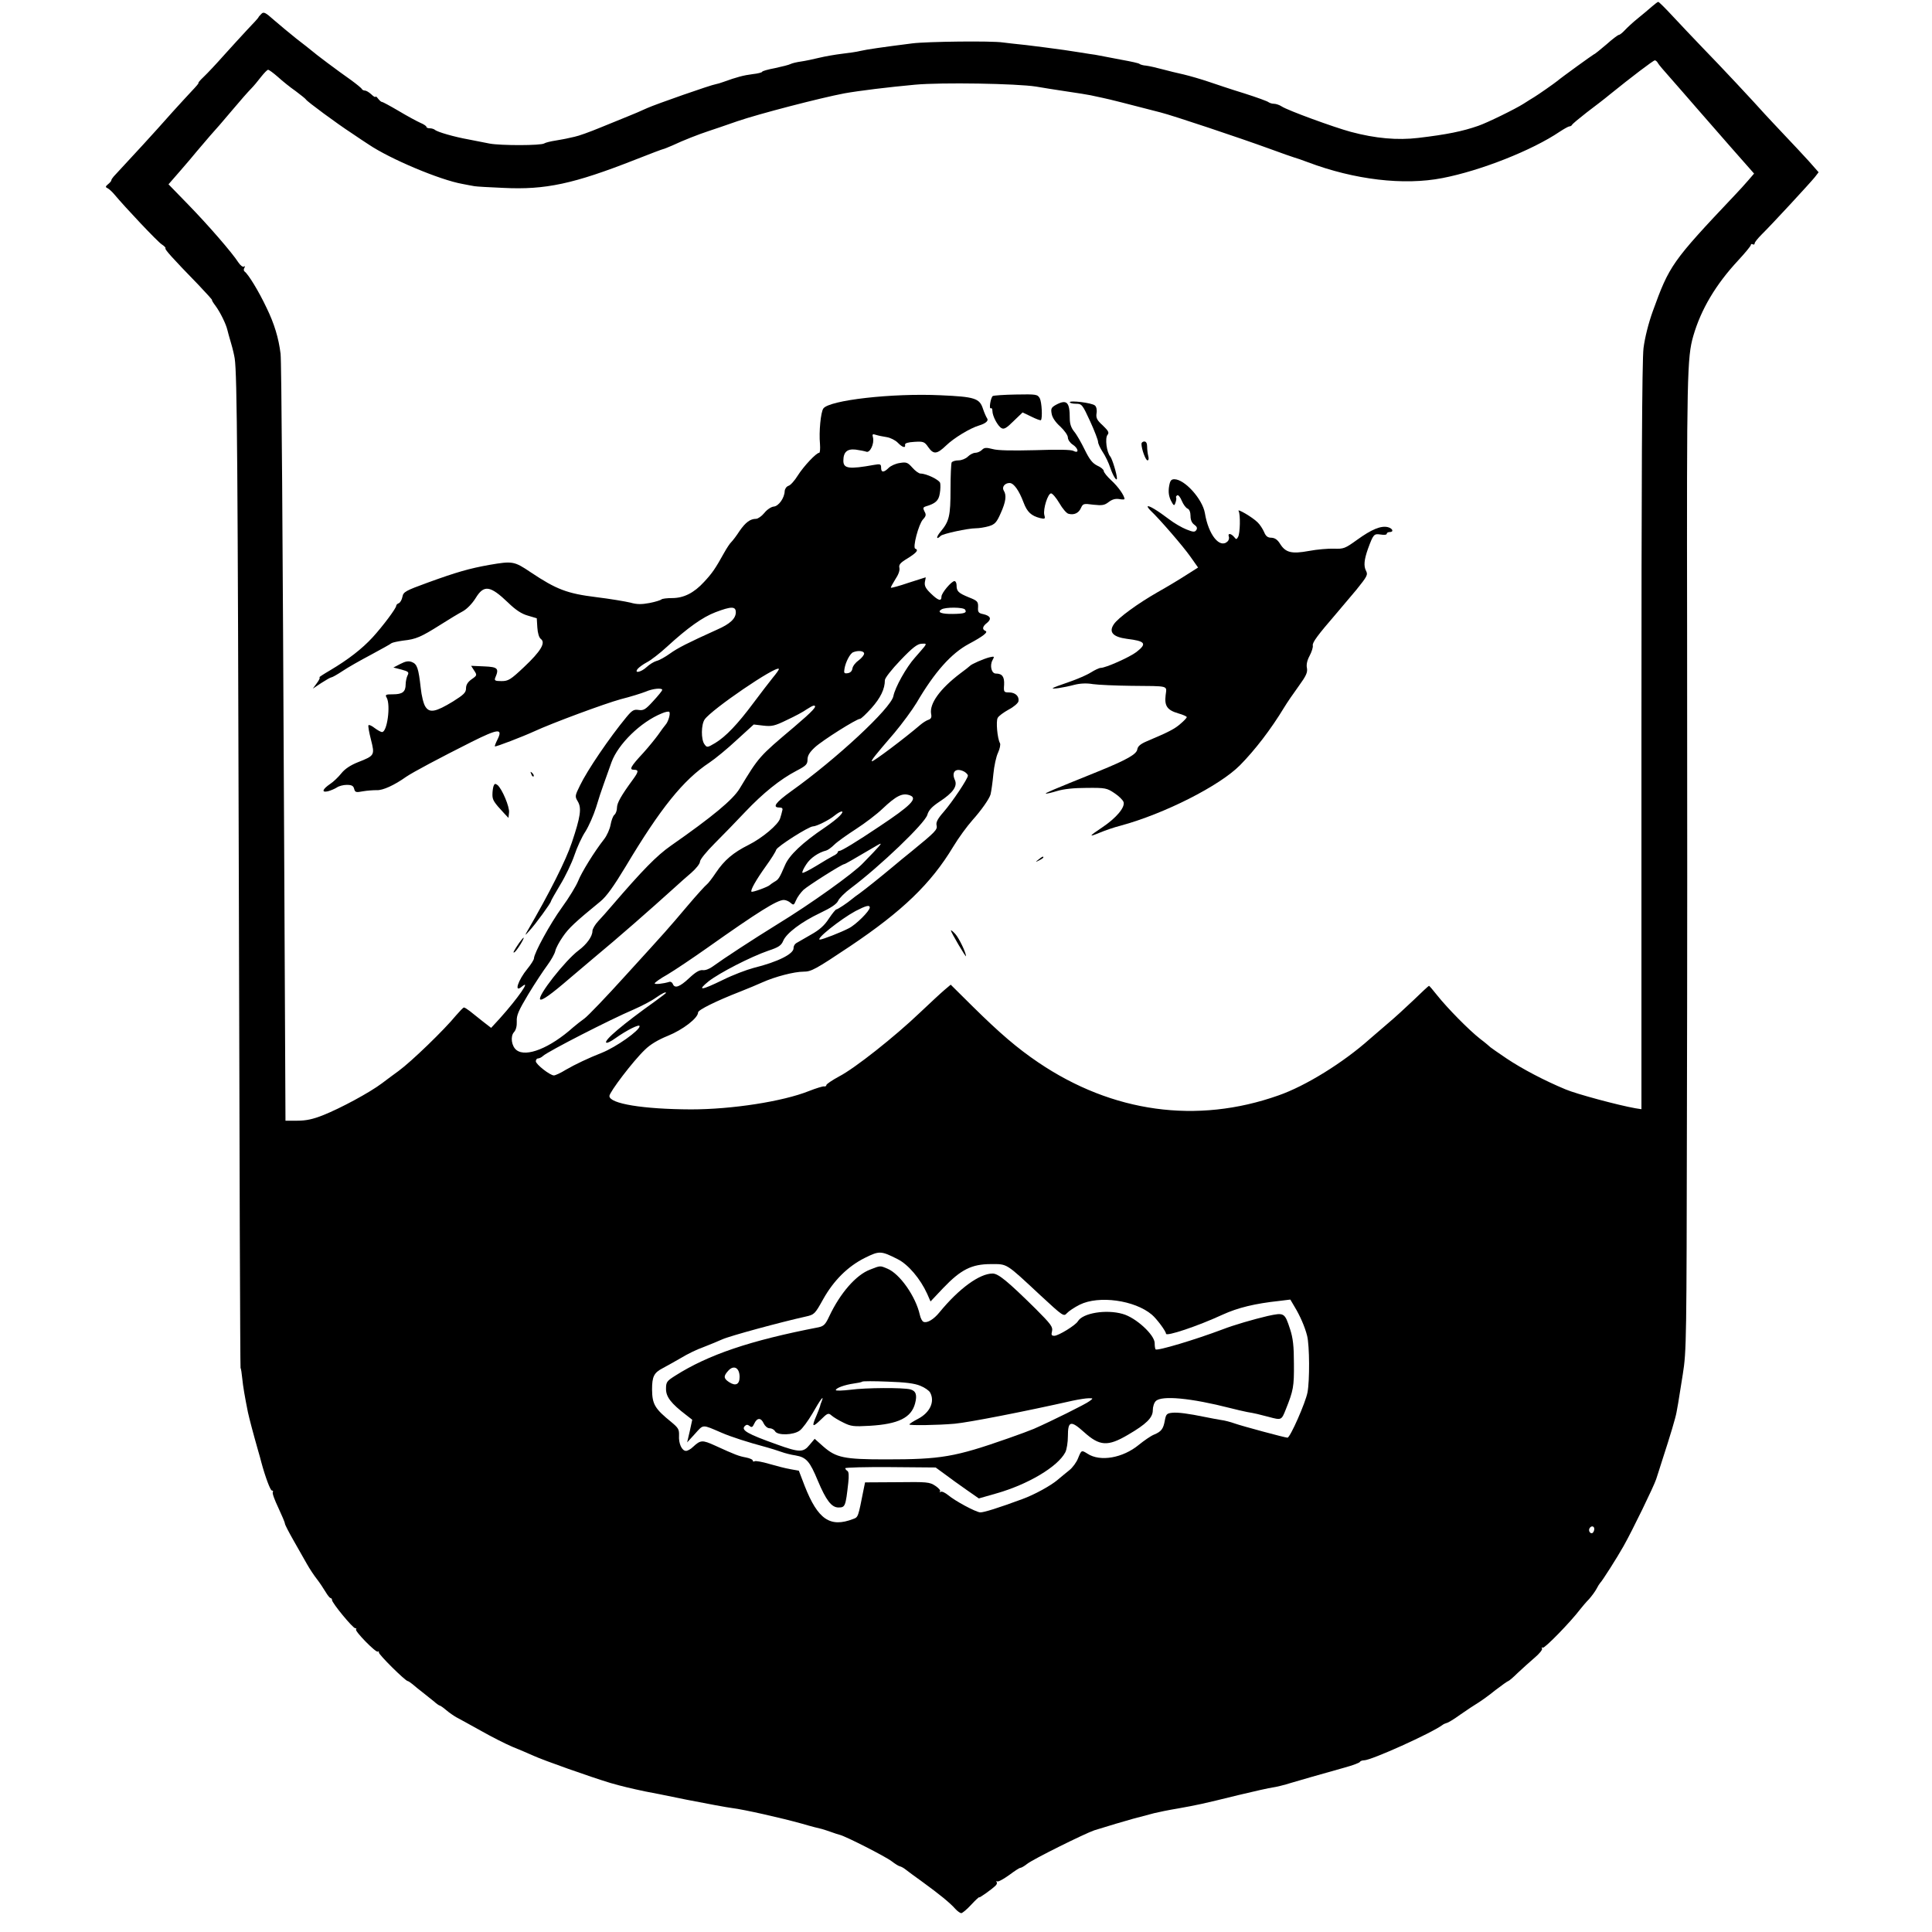 <?xml version="1.0" standalone="no"?>
<!DOCTYPE svg PUBLIC "-//W3C//DTD SVG 20010904//EN"
 "http://www.w3.org/TR/2001/REC-SVG-20010904/DTD/svg10.dtd">
<svg version="1.0" xmlns="http://www.w3.org/2000/svg"
 width="1024pt" height="1024pt" viewBox="0 0 1024 1024"
 preserveAspectRatio="xMidYMid meet">
<g transform="translate(0,1024) scale(0.1,-0.1)"
fill="#000000" stroke="none">
<path d="M8754 10204 c-16 -14 -49 -42 -74 -62 -25 -20 -55 -48 -68 -62 -13
-14 -27 -25 -32 -25 -4 0 -34 -22 -65 -50 -32 -27 -62 -52 -67 -53 -8 -4 -169
-120 -195 -142 -16 -13 -99 -71 -122 -85 -9 -5 -34 -21 -56 -35 -44 -28 -193
-101 -240 -117 -83 -29 -166 -46 -318 -64 -110 -13 -226 -3 -357 32 -89 24
-336 114 -367 135 -12 8 -31 14 -41 14 -10 0 -22 4 -28 8 -5 5 -63 26 -129 47
-66 20 -151 49 -190 62 -38 13 -97 30 -130 38 -33 7 -85 20 -115 28 -30 8 -68
17 -85 19 -16 1 -32 6 -35 9 -3 4 -45 13 -95 22 -49 9 -101 19 -115 22 -14 3
-38 7 -55 9 -16 3 -77 12 -135 21 -58 8 -148 20 -200 26 -52 5 -108 12 -125
14 -59 9 -402 5 -480 -5 -158 -20 -241 -32 -275 -40 -19 -5 -63 -11 -97 -15
-33 -4 -87 -13 -120 -21 -32 -8 -76 -17 -97 -20 -22 -3 -47 -9 -55 -13 -9 -5
-46 -14 -83 -22 -38 -7 -68 -16 -68 -19 0 -4 -23 -10 -51 -13 -48 -6 -85 -16
-154 -41 -16 -6 -34 -11 -40 -12 -27 -4 -318 -106 -365 -127 -30 -14 -77 -34
-105 -45 -27 -11 -93 -38 -145 -59 -53 -22 -114 -44 -135 -48 -22 -5 -42 -9
-45 -10 -3 -1 -27 -5 -55 -10 -27 -4 -54 -11 -60 -15 -16 -12 -231 -12 -290
-1 -30 6 -81 16 -112 22 -73 13 -165 39 -178 51 -5 4 -17 8 -27 8 -10 0 -18 3
-18 8 0 4 -15 14 -32 21 -18 8 -70 36 -115 63 -46 27 -85 48 -89 48 -3 -1 -12
7 -20 17 -7 10 -14 14 -14 10 0 -4 -10 1 -22 13 -12 11 -27 20 -34 20 -7 0
-14 4 -16 8 -2 5 -28 26 -58 48 -70 49 -190 139 -210 157 -8 7 -44 35 -79 62
-35 28 -88 72 -118 98 -47 42 -56 46 -68 33 -8 -8 -15 -16 -15 -18 0 -2 -26
-31 -58 -64 -31 -33 -88 -96 -127 -139 -38 -43 -86 -94 -105 -112 -19 -18 -32
-33 -28 -33 3 0 -13 -19 -36 -43 -22 -24 -68 -73 -101 -110 -107 -121 -207
-229 -312 -342 -7 -8 -13 -17 -13 -21 0 -4 -8 -13 -18 -21 -13 -11 -14 -15 -3
-20 7 -3 23 -17 35 -31 62 -74 231 -253 253 -267 14 -9 23 -19 20 -21 -5 -5
33 -48 175 -194 42 -44 74 -80 72 -80 -3 0 6 -15 19 -32 25 -34 55 -96 62
-126 2 -9 11 -42 20 -72 9 -30 17 -66 19 -80 13 -85 16 -567 22 -2825 3 -1386
7 -2522 9 -2526 3 -3 6 -28 9 -55 4 -42 14 -99 30 -179 8 -36 26 -105 55 -207
5 -18 13 -44 16 -58 21 -78 48 -150 56 -150 6 0 8 -4 5 -9 -4 -5 10 -42 29
-82 19 -41 35 -78 35 -84 0 -6 21 -46 46 -90 25 -44 57 -100 71 -125 14 -25
38 -61 53 -80 15 -19 35 -50 46 -68 10 -17 22 -32 26 -32 4 0 8 -5 8 -11 0
-15 110 -149 123 -149 6 0 8 -3 4 -6 -8 -9 105 -124 115 -118 5 3 7 1 6 -4 -3
-10 141 -152 153 -152 3 0 15 -8 26 -17 11 -10 35 -29 53 -43 18 -14 44 -35
59 -47 14 -13 29 -23 32 -23 3 0 19 -11 34 -24 15 -13 40 -30 54 -38 14 -7 73
-40 131 -72 58 -33 132 -70 165 -84 33 -13 84 -35 113 -48 55 -25 301 -112
407 -144 54 -16 118 -31 185 -45 14 -2 113 -22 220 -44 107 -21 215 -41 240
-44 60 -7 264 -53 371 -83 47 -14 95 -26 105 -28 10 -3 33 -10 49 -16 17 -6
37 -13 46 -15 28 -6 241 -114 275 -140 17 -13 37 -26 44 -27 8 -2 20 -9 29
-16 9 -7 50 -38 91 -67 88 -64 146 -111 174 -143 11 -12 25 -22 31 -22 6 0 30
20 53 45 23 25 42 42 42 39 0 -5 64 40 87 62 7 7 9 15 5 19 -4 4 -2 5 5 3 6
-2 34 14 62 34 28 21 54 38 59 38 5 0 21 9 36 21 31 25 306 161 356 178 19 6
71 22 115 35 74 22 99 29 203 56 20 5 78 17 127 25 105 19 121 22 320 71 83
20 164 38 180 40 17 2 62 13 100 25 70 21 128 37 280 80 44 12 82 26 83 31 2
4 12 8 22 8 38 0 355 143 415 187 6 5 16 9 23 11 7 1 40 21 73 45 33 23 75 51
92 61 18 11 60 41 93 68 34 26 65 48 68 48 3 0 26 19 50 43 24 23 65 59 90 81
25 21 43 43 39 49 -3 5 -2 7 4 4 9 -6 148 137 198 203 11 14 32 39 47 54 14
16 32 40 40 55 7 14 16 28 19 31 9 7 91 136 124 195 47 83 161 318 173 355 6
19 21 64 32 100 44 135 71 226 76 255 3 17 7 39 9 50 2 11 13 79 24 150 20
124 20 185 22 1370 2 682 2 1843 1 2580 -2 1347 0 1441 33 1555 41 141 119
272 237 399 37 40 68 77 68 83 0 5 5 6 10 3 6 -3 10 -1 10 5 0 6 17 27 38 48
53 52 256 272 281 303 l20 26 -52 59 c-29 32 -86 93 -127 136 -41 43 -88 94
-105 112 -56 63 -239 259 -330 352 -49 51 -121 127 -160 169 -38 41 -72 75
-76 75 -3 0 -19 -12 -35 -26z m33 -298 c4 -8 35 -44 68 -81 62 -71 66 -75 143
-164 26 -30 104 -119 173 -198 l126 -143 -31 -36 c-17 -20 -49 -55 -71 -78
-334 -353 -347 -373 -435 -616 -23 -64 -42 -140 -49 -195 -8 -63 -11 -686 -11
-2062 l0 -1972 -32 5 c-91 16 -314 76 -370 100 -111 46 -231 109 -313 164 -44
30 -82 56 -85 59 -3 3 -27 24 -55 45 -60 47 -173 162 -228 231 -22 28 -41 50
-43 50 -2 0 -39 -34 -81 -75 -43 -41 -102 -95 -132 -120 -29 -25 -74 -64 -100
-86 -141 -126 -341 -250 -485 -300 -432 -153 -880 -91 -1273 175 -112 76 -202
153 -348 297 l-116 115 -32 -27 c-18 -15 -76 -69 -131 -121 -134 -128 -345
-295 -428 -338 -37 -20 -68 -41 -68 -46 0 -5 -6 -9 -12 -7 -7 1 -43 -10 -81
-25 -138 -55 -407 -97 -625 -97 -252 1 -432 30 -432 71 0 20 125 185 188 245
28 28 70 53 122 74 79 32 160 94 160 124 0 13 94 60 225 111 39 15 90 37 115
48 69 31 170 57 219 57 41 0 63 12 247 135 277 186 428 331 546 527 29 48 73
108 103 142 45 50 88 111 95 135 4 16 11 65 15 108 4 43 15 94 25 114 9 20 14
43 10 50 -14 25 -22 117 -12 134 5 10 31 29 58 44 27 14 50 34 52 44 5 26 -16
47 -50 47 -27 0 -29 2 -26 41 2 42 -10 59 -44 59 -23 0 -33 42 -18 70 12 22
11 22 -16 16 -31 -8 -96 -36 -104 -46 -3 -3 -25 -21 -50 -39 -108 -82 -164
-160 -155 -214 4 -19 0 -27 -14 -32 -10 -3 -29 -15 -42 -26 -84 -72 -253 -199
-258 -194 -4 5 15 29 120 151 41 49 94 121 117 159 96 164 184 262 277 312 77
41 104 63 88 69 -19 8 -16 24 9 43 25 21 18 37 -21 46 -25 5 -29 11 -27 37 1
29 -3 34 -49 52 -56 23 -65 32 -65 64 0 12 -5 22 -11 22 -16 0 -69 -63 -69
-82 0 -27 -17 -22 -57 17 -27 26 -34 40 -31 60 3 14 5 25 4 25 -1 0 -42 -13
-91 -29 -49 -17 -91 -28 -93 -26 -2 2 9 21 23 44 17 25 25 48 22 61 -4 17 4
27 44 51 48 30 59 44 40 51 -15 5 18 130 41 155 16 17 18 25 8 42 -9 18 -8 22
7 27 51 15 68 30 74 68 4 22 4 47 2 56 -5 17 -73 50 -104 50 -9 0 -28 14 -43
31 -25 28 -32 31 -67 25 -22 -3 -48 -15 -59 -26 -26 -26 -40 -25 -40 1 0 19
-4 21 -37 15 -133 -24 -163 -20 -163 22 0 46 20 64 65 59 22 -3 47 -8 56 -11
20 -9 44 43 36 75 -5 18 -2 20 16 14 12 -4 38 -9 57 -12 19 -3 45 -16 58 -29
25 -26 43 -31 39 -11 -1 8 15 13 49 15 48 3 54 1 74 -28 28 -40 46 -38 95 9
40 39 127 92 175 106 36 11 52 26 41 39 -4 6 -14 28 -21 49 -18 56 -43 64
-225 72 -256 12 -589 -26 -621 -70 -14 -19 -24 -125 -18 -187 2 -27 0 -48 -4
-48 -16 0 -83 -72 -114 -121 -16 -26 -38 -51 -49 -54 -11 -4 -19 -16 -20 -28
-1 -36 -32 -80 -58 -82 -13 -1 -36 -16 -50 -34 -14 -17 -34 -31 -44 -31 -30 0
-55 -18 -87 -64 -16 -25 -36 -51 -43 -58 -8 -7 -25 -33 -39 -58 -46 -83 -63
-108 -106 -154 -54 -59 -108 -86 -170 -86 -27 0 -52 -3 -56 -7 -4 -4 -32 -13
-63 -19 -43 -8 -67 -8 -102 2 -25 6 -107 20 -181 29 -154 19 -211 41 -346 131
-89 60 -97 61 -220 40 -106 -19 -173 -38 -327 -94 -118 -43 -129 -49 -134 -75
-3 -16 -12 -31 -19 -34 -8 -3 -14 -9 -14 -14 0 -13 -71 -108 -125 -167 -57
-62 -130 -118 -224 -174 -36 -21 -62 -38 -58 -38 5 0 -1 -14 -13 -30 l-22 -30
45 30 c25 16 49 30 54 30 4 0 31 15 58 33 28 19 95 57 150 86 55 30 105 57
110 62 6 4 35 10 64 14 66 7 93 19 196 84 44 28 97 60 118 71 22 12 50 41 68
70 44 72 77 67 172 -24 40 -39 72 -60 105 -69 l47 -14 3 -49 c2 -30 9 -54 19
-61 26 -20 -1 -65 -89 -148 -72 -68 -84 -75 -120 -75 -34 0 -39 3 -33 18 21
49 14 57 -59 60 l-69 3 16 -25 c16 -24 16 -26 -13 -46 -21 -15 -30 -30 -30
-48 0 -23 -12 -34 -69 -70 -92 -56 -124 -62 -146 -28 -10 14 -21 59 -25 99
-12 106 -19 127 -47 138 -18 7 -34 4 -61 -10 l-37 -19 43 -11 c37 -10 41 -14
32 -31 -5 -10 -10 -32 -10 -47 0 -40 -17 -53 -67 -53 -40 0 -43 -2 -33 -19 21
-40 2 -181 -25 -181 -7 0 -24 10 -39 21 -15 12 -30 19 -33 15 -3 -3 3 -37 13
-76 21 -83 20 -85 -69 -120 -38 -15 -69 -35 -88 -59 -16 -20 -42 -45 -59 -56
-41 -28 -48 -47 -12 -39 15 4 36 13 47 20 11 8 35 14 53 14 26 0 35 -5 39 -21
5 -19 10 -20 47 -13 23 4 55 6 73 6 31 -2 93 26 156 71 37 25 174 98 345 184
144 72 169 74 138 12 -9 -18 -15 -34 -13 -35 3 -4 148 52 207 79 97 45 376
148 460 171 52 13 112 32 132 40 39 17 88 21 88 9 -1 -5 -22 -31 -48 -59 -40
-44 -51 -51 -77 -47 -26 4 -35 -2 -65 -38 -90 -109 -207 -281 -246 -362 -27
-55 -28 -58 -11 -86 20 -35 14 -79 -32 -216 -31 -94 -118 -267 -239 -475 -11
-20 -9 -19 14 7 32 34 114 147 114 156 0 3 22 42 49 87 27 44 61 115 75 156
14 42 40 99 59 127 18 29 43 86 56 127 12 41 31 98 41 125 10 28 28 79 41 115
35 96 155 214 267 259 18 8 35 11 39 8 8 -8 -5 -53 -20 -69 -6 -7 -24 -31 -39
-53 -16 -22 -51 -65 -78 -95 -68 -73 -77 -90 -50 -90 26 0 25 -10 -5 -51 -63
-86 -85 -125 -85 -150 0 -14 -6 -32 -14 -38 -7 -6 -16 -30 -20 -53 -4 -22 -19
-57 -35 -77 -51 -65 -119 -175 -137 -221 -10 -25 -48 -88 -86 -140 -63 -87
-148 -243 -148 -270 0 -6 -15 -31 -34 -54 -51 -62 -73 -131 -31 -96 53 44 -19
-60 -116 -168 l-46 -50 -44 34 c-24 19 -55 44 -69 55 -13 10 -27 19 -31 19 -4
0 -22 -19 -42 -42 -62 -76 -237 -245 -304 -294 -21 -15 -61 -45 -89 -66 -65
-49 -219 -132 -312 -169 -53 -21 -89 -29 -136 -29 l-63 0 -7 1463 c-8 1698
-14 2560 -19 2602 -10 82 -33 159 -74 243 -41 87 -97 179 -117 193 -5 4 -5 12
-1 19 5 8 4 11 -2 7 -6 -4 -19 6 -29 21 -34 53 -160 198 -265 306 l-106 109
61 70 c34 39 74 86 90 106 17 20 48 56 70 82 23 25 75 85 116 134 41 49 86
100 100 114 14 14 38 43 54 64 16 20 32 37 37 37 5 0 28 -17 52 -38 23 -21 65
-55 94 -75 28 -21 53 -41 55 -45 4 -9 165 -128 242 -178 32 -22 73 -49 90 -60
114 -77 378 -188 497 -209 24 -5 53 -10 64 -12 11 -2 80 -6 153 -9 223 -11
372 21 700 150 78 31 145 56 148 56 3 0 24 9 48 19 57 27 142 60 191 76 22 7
92 31 155 53 111 38 438 123 565 147 78 14 233 33 375 46 141 13 540 6 641
-10 35 -6 109 -18 164 -26 55 -8 111 -17 125 -20 14 -3 43 -9 65 -14 35 -7
128 -31 306 -77 67 -17 420 -135 579 -193 63 -23 122 -44 130 -46 8 -2 41 -13
72 -25 247 -93 508 -124 713 -84 202 39 476 147 622 246 23 15 46 28 51 28 6
0 12 4 14 8 2 5 37 34 78 66 41 31 96 73 121 94 115 93 232 182 240 182 4 0
12 -6 16 -14z m-4887 -2911 c0 -33 -30 -62 -99 -92 -157 -71 -208 -97 -250
-127 -25 -18 -57 -36 -71 -39 -14 -4 -37 -18 -52 -32 -31 -29 -70 -36 -47 -9
7 8 29 24 48 34 20 10 68 47 106 82 110 101 189 157 257 183 84 32 108 32 108
0z m1215 14 c11 -17 -2 -22 -64 -23 -62 -1 -86 9 -61 24 21 13 117 12 125 -1z
m-216 -197 c-7 -9 -30 -35 -50 -58 -45 -50 -105 -157 -114 -204 -13 -64 -302
-333 -542 -504 -82 -59 -102 -86 -62 -86 15 0 19 -5 15 -17 -2 -10 -7 -28 -11
-40 -9 -33 -95 -105 -167 -141 -82 -41 -129 -81 -174 -148 -20 -30 -41 -57
-48 -62 -6 -4 -52 -54 -101 -112 -111 -131 -104 -123 -329 -370 -102 -113
-200 -215 -218 -228 -18 -13 -45 -34 -60 -47 -123 -110 -249 -160 -300 -121
-27 20 -34 73 -14 95 11 12 16 33 15 57 -2 32 9 57 61 144 35 58 81 127 101
154 20 27 39 61 42 75 3 15 21 49 40 76 31 46 67 79 199 187 32 26 70 79 134
185 184 308 305 459 444 551 30 20 96 74 145 120 l90 82 51 -6 c44 -5 60 -2
125 30 41 19 88 44 104 56 17 11 33 20 38 20 22 0 -4 -28 -105 -114 -186 -157
-185 -156 -288 -326 -36 -59 -143 -148 -365 -303 -74 -52 -148 -127 -313 -319
-22 -26 -54 -62 -71 -80 -17 -18 -31 -42 -31 -53 0 -28 -30 -70 -73 -102 -71
-53 -220 -243 -204 -260 9 -8 56 25 157 112 26 22 81 69 124 105 134 111 298
255 433 377 23 21 62 56 87 77 25 22 46 48 46 59 0 11 34 53 78 97 42 42 115
117 162 167 94 99 184 172 272 218 50 26 58 34 58 59 0 21 11 39 39 65 40 37
221 151 239 151 6 0 33 26 61 57 48 54 71 101 71 148 0 11 36 57 83 106 63 66
89 86 111 87 26 2 27 0 15 -16z m-319 -36 c0 -8 -13 -24 -29 -36 -16 -11 -31
-30 -33 -43 -2 -14 -11 -23 -25 -25 -19 -3 -21 1 -17 24 6 36 30 81 46 87 27
11 58 7 58 -7z m-484 -128 c-19 -24 -65 -83 -102 -133 -84 -113 -147 -179
-203 -213 -42 -25 -44 -25 -57 -7 -19 25 -18 105 1 132 38 54 377 285 393 268
3 -2 -12 -23 -32 -47z m1015 -498 c10 -6 19 -15 19 -21 0 -16 -82 -139 -129
-193 -31 -35 -41 -55 -37 -70 6 -23 -6 -35 -132 -138 -29 -23 -75 -61 -101
-83 -66 -55 -142 -116 -175 -140 -16 -11 -33 -24 -40 -30 -25 -21 -76 -55 -83
-55 -4 0 -22 -22 -40 -49 -23 -36 -50 -60 -95 -85 -35 -20 -70 -40 -78 -45 -8
-5 -14 -16 -14 -25 3 -31 -82 -74 -211 -106 -38 -10 -112 -38 -164 -64 -115
-56 -139 -59 -75 -7 58 45 221 129 316 162 55 18 69 28 79 52 17 41 97 101
196 148 57 27 87 47 95 64 6 14 36 44 67 67 156 117 393 344 406 389 7 25 25
44 66 71 70 46 95 81 80 114 -20 44 6 67 50 44z m-287 -126 c41 -16 3 -54
-164 -165 -119 -80 -200 -129 -211 -129 -5 0 -9 -3 -9 -7 0 -5 -10 -13 -23
-19 -12 -6 -53 -30 -90 -53 -38 -23 -71 -40 -74 -37 -3 3 6 23 20 44 22 35 66
64 106 74 8 2 27 15 43 31 15 15 67 52 115 83 48 31 111 79 140 107 75 71 107
86 147 71z m-373 -108 c-12 -13 -48 -41 -79 -62 -119 -80 -189 -147 -211 -199
-30 -70 -35 -77 -57 -89 -10 -6 -21 -14 -24 -17 -8 -9 -92 -40 -97 -35 -7 7
24 62 77 136 26 36 51 75 54 86 6 18 173 124 195 124 18 0 85 33 114 57 37 30
57 29 28 -1z m179 -193 c-25 -26 -49 -51 -55 -57 -49 -53 -278 -217 -455 -325
-131 -81 -284 -181 -343 -224 -16 -12 -39 -21 -52 -19 -17 2 -38 -10 -72 -42
-50 -47 -77 -57 -87 -31 -3 8 -11 13 -18 11 -33 -10 -78 -15 -78 -8 0 4 30 26
68 47 37 22 131 85 209 140 274 194 371 254 407 255 11 0 27 -7 36 -15 16 -14
18 -13 29 13 7 17 25 41 39 55 25 23 205 137 217 137 4 0 44 23 175 100 28 16
24 10 -20 -37z m-20 -293 c0 -18 -73 -91 -111 -110 -42 -22 -140 -60 -153 -60
-27 0 109 108 188 151 56 29 76 34 76 19z m-1080 -453 c0 -1 -25 -20 -55 -42
-174 -124 -274 -209 -262 -221 4 -4 25 6 47 22 62 44 130 78 130 65 0 -23
-125 -111 -200 -141 -69 -27 -141 -61 -191 -90 -27 -17 -56 -30 -63 -30 -21 0
-96 59 -96 75 0 8 5 15 12 15 6 0 19 6 27 14 27 24 352 191 481 246 41 18 93
45 115 61 36 25 55 34 55 26z m1228 -1411 c56 -28 120 -104 156 -183 l18 -41
68 72 c93 97 150 126 252 126 89 0 76 8 264 -167 119 -110 122 -112 139 -93
10 11 40 31 68 45 101 50 291 24 382 -53 26 -22 75 -88 75 -101 0 -16 168 40
300 101 81 37 171 59 302 73 l57 7 23 -39 c28 -46 54 -105 66 -153 13 -52 14
-237 2 -300 -10 -54 -92 -240 -106 -240 -13 0 -239 61 -279 75 -22 8 -56 17
-75 19 -19 3 -55 10 -80 15 -93 19 -146 26 -177 23 -29 -3 -33 -8 -39 -40 -8
-46 -19 -60 -58 -76 -17 -7 -53 -32 -80 -54 -85 -70 -205 -91 -272 -47 -32 20
-32 20 -50 -24 -8 -21 -29 -50 -47 -64 -18 -14 -45 -37 -62 -51 -35 -30 -122
-78 -185 -101 -127 -47 -207 -72 -225 -71 -26 3 -132 60 -169 91 -16 13 -34
22 -40 18 -6 -3 -8 -3 -4 2 5 5 -7 18 -25 30 -30 20 -44 21 -202 19 l-170 -1
-7 -34 c-30 -152 -29 -150 -56 -160 -122 -47 -187 -3 -257 175 l-31 81 -45 8
c-24 4 -74 17 -112 28 -37 11 -72 17 -77 14 -6 -3 -10 -2 -10 3 0 6 -16 13
-36 17 -38 7 -57 14 -164 63 -68 31 -77 30 -117 -7 -12 -12 -29 -21 -37 -21
-22 0 -40 39 -37 82 1 32 -4 40 -40 70 -89 72 -102 95 -103 173 0 69 10 89 56
113 24 13 69 38 100 56 31 19 82 44 114 55 31 12 77 31 102 42 39 18 308 91
443 121 45 10 48 13 92 92 56 100 131 174 221 219 77 38 85 38 174 -7z m3692
-1430 c0 -8 -4 -17 -9 -21 -12 -7 -24 12 -16 25 9 15 25 12 25 -4z"/>
<path d="M5262 8141 c-11 -7 -22 -72 -10 -65 4 3 8 -3 8 -14 0 -27 28 -80 48
-91 13 -8 27 0 64 37 l48 46 46 -22 c26 -13 48 -21 51 -19 9 10 5 95 -6 116
-12 21 -18 22 -126 20 -63 -1 -118 -5 -123 -8z"/>
<path d="M5670 8108 c0 -4 15 -8 33 -8 31 0 34 -4 75 -93 23 -50 42 -100 42
-109 0 -9 11 -33 24 -53 14 -20 32 -58 41 -85 14 -42 35 -75 35 -55 0 21 -25
103 -35 115 -20 23 -29 98 -15 115 10 12 5 21 -25 50 -31 28 -37 40 -33 65 3
18 -1 35 -9 41 -16 14 -133 28 -133 17z"/>
<path d="M5596 8094 c-24 -14 -27 -20 -22 -47 3 -20 21 -46 46 -68 22 -21 40
-46 40 -58 0 -11 11 -28 25 -37 31 -20 36 -50 5 -34 -12 7 -83 8 -203 4 -123
-3 -199 -2 -226 6 -35 9 -44 8 -57 -5 -8 -8 -24 -15 -35 -15 -10 0 -28 -9 -39
-20 -11 -11 -33 -20 -49 -20 -17 0 -33 -5 -37 -11 -3 -6 -6 -70 -6 -142 0
-142 -7 -170 -52 -224 -25 -29 -25 -48 0 -23 11 11 144 40 186 40 17 0 48 5
69 11 32 10 41 19 63 69 27 60 32 95 16 120 -11 18 5 40 31 40 22 0 50 -39 74
-103 19 -51 41 -71 88 -83 26 -6 28 -4 22 17 -7 32 19 114 36 114 7 0 27 -23
44 -52 16 -28 38 -54 48 -56 29 -8 54 3 66 30 11 24 14 25 66 18 47 -5 59 -3
81 14 18 14 36 19 55 16 16 -3 29 -3 29 0 0 18 -33 65 -69 98 -23 21 -41 44
-41 51 0 7 -15 20 -34 28 -26 13 -41 32 -67 85 -18 37 -43 81 -56 96 -16 20
-23 41 -23 70 0 87 -16 102 -74 71z"/>
<path d="M6050 7888 c0 -28 22 -88 32 -88 6 0 8 9 4 23 -3 12 -6 34 -6 50 0
17 -5 27 -15 27 -8 0 -15 -6 -15 -12z"/>
<path d="M6196 7660 c-4 -29 -1 -50 10 -73 15 -29 18 -30 24 -12 4 11 6 23 4
27 -3 4 0 9 6 13 5 3 16 -10 24 -30 8 -19 22 -38 31 -41 9 -4 15 -19 15 -39 0
-21 7 -37 20 -46 14 -10 17 -18 11 -28 -8 -12 -16 -12 -53 3 -23 9 -65 33 -92
54 -62 47 -107 74 -113 68 -2 -2 5 -12 15 -22 48 -45 174 -191 211 -244 l41
-58 -63 -40 c-34 -22 -102 -63 -152 -91 -105 -60 -209 -136 -231 -169 -29 -42
-6 -68 69 -78 98 -12 108 -25 50 -70 -37 -28 -163 -84 -189 -84 -8 0 -31 -11
-52 -24 -20 -13 -73 -36 -117 -51 -44 -15 -82 -29 -85 -32 -7 -7 56 2 113 17
31 8 65 10 100 4 28 -4 120 -8 202 -9 206 -2 189 3 183 -50 -7 -57 9 -79 67
-96 25 -7 45 -16 45 -20 0 -4 -15 -20 -33 -35 -30 -27 -63 -44 -179 -93 -33
-14 -47 -26 -50 -42 -3 -26 -53 -55 -208 -118 -250 -101 -280 -114 -277 -117
2 -2 28 4 58 13 36 11 90 17 159 17 99 1 107 -1 147 -28 23 -15 45 -37 48 -47
9 -28 -39 -85 -114 -135 -72 -48 -74 -53 -9 -26 24 10 72 27 108 36 232 63
524 211 632 320 80 81 165 192 234 306 15 25 50 76 77 113 40 55 48 73 44 96
-4 18 1 41 14 65 11 21 19 45 17 55 -3 16 28 57 122 166 25 29 74 87 109 129
58 72 62 80 51 101 -13 25 -10 58 10 115 29 79 32 82 67 77 18 -3 33 -2 33 4
0 5 7 9 15 9 24 0 17 19 -9 26 -37 9 -87 -12 -163 -67 -64 -46 -71 -49 -123
-47 -30 1 -90 -4 -132 -12 -92 -17 -124 -9 -153 37 -14 23 -28 32 -46 33 -20
0 -30 8 -39 30 -7 16 -22 40 -35 52 -27 27 -111 76 -100 59 10 -17 8 -118 -3
-137 -8 -14 -10 -14 -21 0 -17 20 -35 21 -28 2 3 -7 0 -19 -6 -25 -41 -41
-102 33 -121 150 -13 74 -107 179 -162 179 -17 0 -23 -8 -28 -40z"/>
<path d="M2816 6137 c3 -10 9 -15 12 -12 3 3 0 11 -7 18 -10 9 -11 8 -5 -6z"/>
<path d="M2616 6074 c-3 -8 -6 -29 -6 -46 0 -28 7 -40 65 -102 l20 -21 3 28
c4 29 -37 126 -61 146 -12 9 -16 8 -21 -5z"/>
<path d="M5504 5684 c-18 -14 -18 -15 4 -4 12 6 22 13 22 15 0 8 -5 6 -26 -11z"/>
<path d="M5040 5308 c0 -9 80 -145 80 -136 0 19 -37 96 -57 118 -13 14 -23 22
-23 18z"/>
<path d="M2752 5243 c-30 -44 -36 -57 -25 -50 12 7 55 77 48 77 -2 0 -12 -12
-23 -27z"/>
<path d="M4612 3511 c-75 -28 -159 -125 -217 -248 -20 -43 -29 -52 -57 -58
-362 -70 -584 -145 -760 -257 -44 -28 -48 -33 -48 -70 0 -42 27 -77 107 -138
l32 -25 -13 -60 -14 -60 42 46 c46 51 36 50 141 5 48 -21 141 -51 235 -76 25
-7 61 -18 80 -25 19 -7 54 -16 76 -19 58 -10 76 -31 119 -135 43 -102 72 -141
109 -141 36 0 38 6 52 131 4 37 3 59 -5 63 -6 4 -11 10 -11 14 0 4 108 7 240
6 l239 -2 48 -35 c26 -20 78 -57 115 -83 l66 -46 91 26 c170 48 327 142 367
218 8 15 14 54 14 86 0 81 15 85 85 22 83 -75 126 -78 233 -15 98 57 132 91
132 130 0 19 7 41 16 49 31 31 187 16 394 -37 30 -8 71 -17 90 -21 42 -7 62
-12 115 -26 67 -18 67 -18 90 40 40 100 44 120 43 242 0 93 -5 136 -20 182
-29 89 -31 90 -119 71 -76 -18 -177 -47 -239 -71 -146 -55 -346 -115 -355
-106 -3 3 -5 18 -5 33 0 44 -100 136 -170 155 -87 25 -211 5 -237 -39 -12 -21
-103 -77 -125 -77 -15 0 -17 5 -12 25 5 22 -6 37 -87 118 -149 147 -198 187
-228 187 -69 0 -178 -79 -282 -206 -30 -37 -65 -58 -84 -50 -7 2 -16 19 -20
38 -22 97 -106 217 -172 244 -38 16 -36 17 -91 -5z m-692 -569 c0 -40 -21 -50
-55 -28 -31 20 -31 33 -4 62 29 31 59 14 59 -34z m958 -47 c23 -9 47 -26 52
-36 26 -48 -1 -106 -64 -139 -25 -13 -46 -26 -46 -30 0 -6 149 -4 240 4 75 7
368 64 625 122 33 7 71 13 85 13 25 0 25 0 5 -15 -18 -15 -206 -108 -295 -147
-19 -8 -80 -31 -135 -50 -285 -100 -357 -112 -650 -112 -222 0 -263 9 -331 68
l-46 41 -27 -32 c-33 -41 -54 -41 -173 2 -157 56 -192 76 -170 98 8 8 15 8 25
0 11 -9 16 -7 25 13 15 32 36 32 50 0 7 -14 20 -25 31 -25 11 0 24 -7 29 -16
13 -23 98 -21 131 4 14 10 44 51 67 90 42 74 63 102 50 67 -5 -11 -9 -24 -10
-30 -1 -5 -10 -27 -19 -49 -26 -59 -21 -64 23 -21 36 36 41 37 57 23 10 -9 38
-26 63 -38 40 -20 54 -22 140 -17 152 9 220 43 240 118 12 45 5 67 -25 75 -40
10 -236 9 -317 -2 -43 -5 -78 -6 -78 -2 0 11 46 28 95 35 22 3 42 7 45 10 3 3
64 3 135 0 92 -3 142 -9 173 -22z"/>
</g>
</svg>
